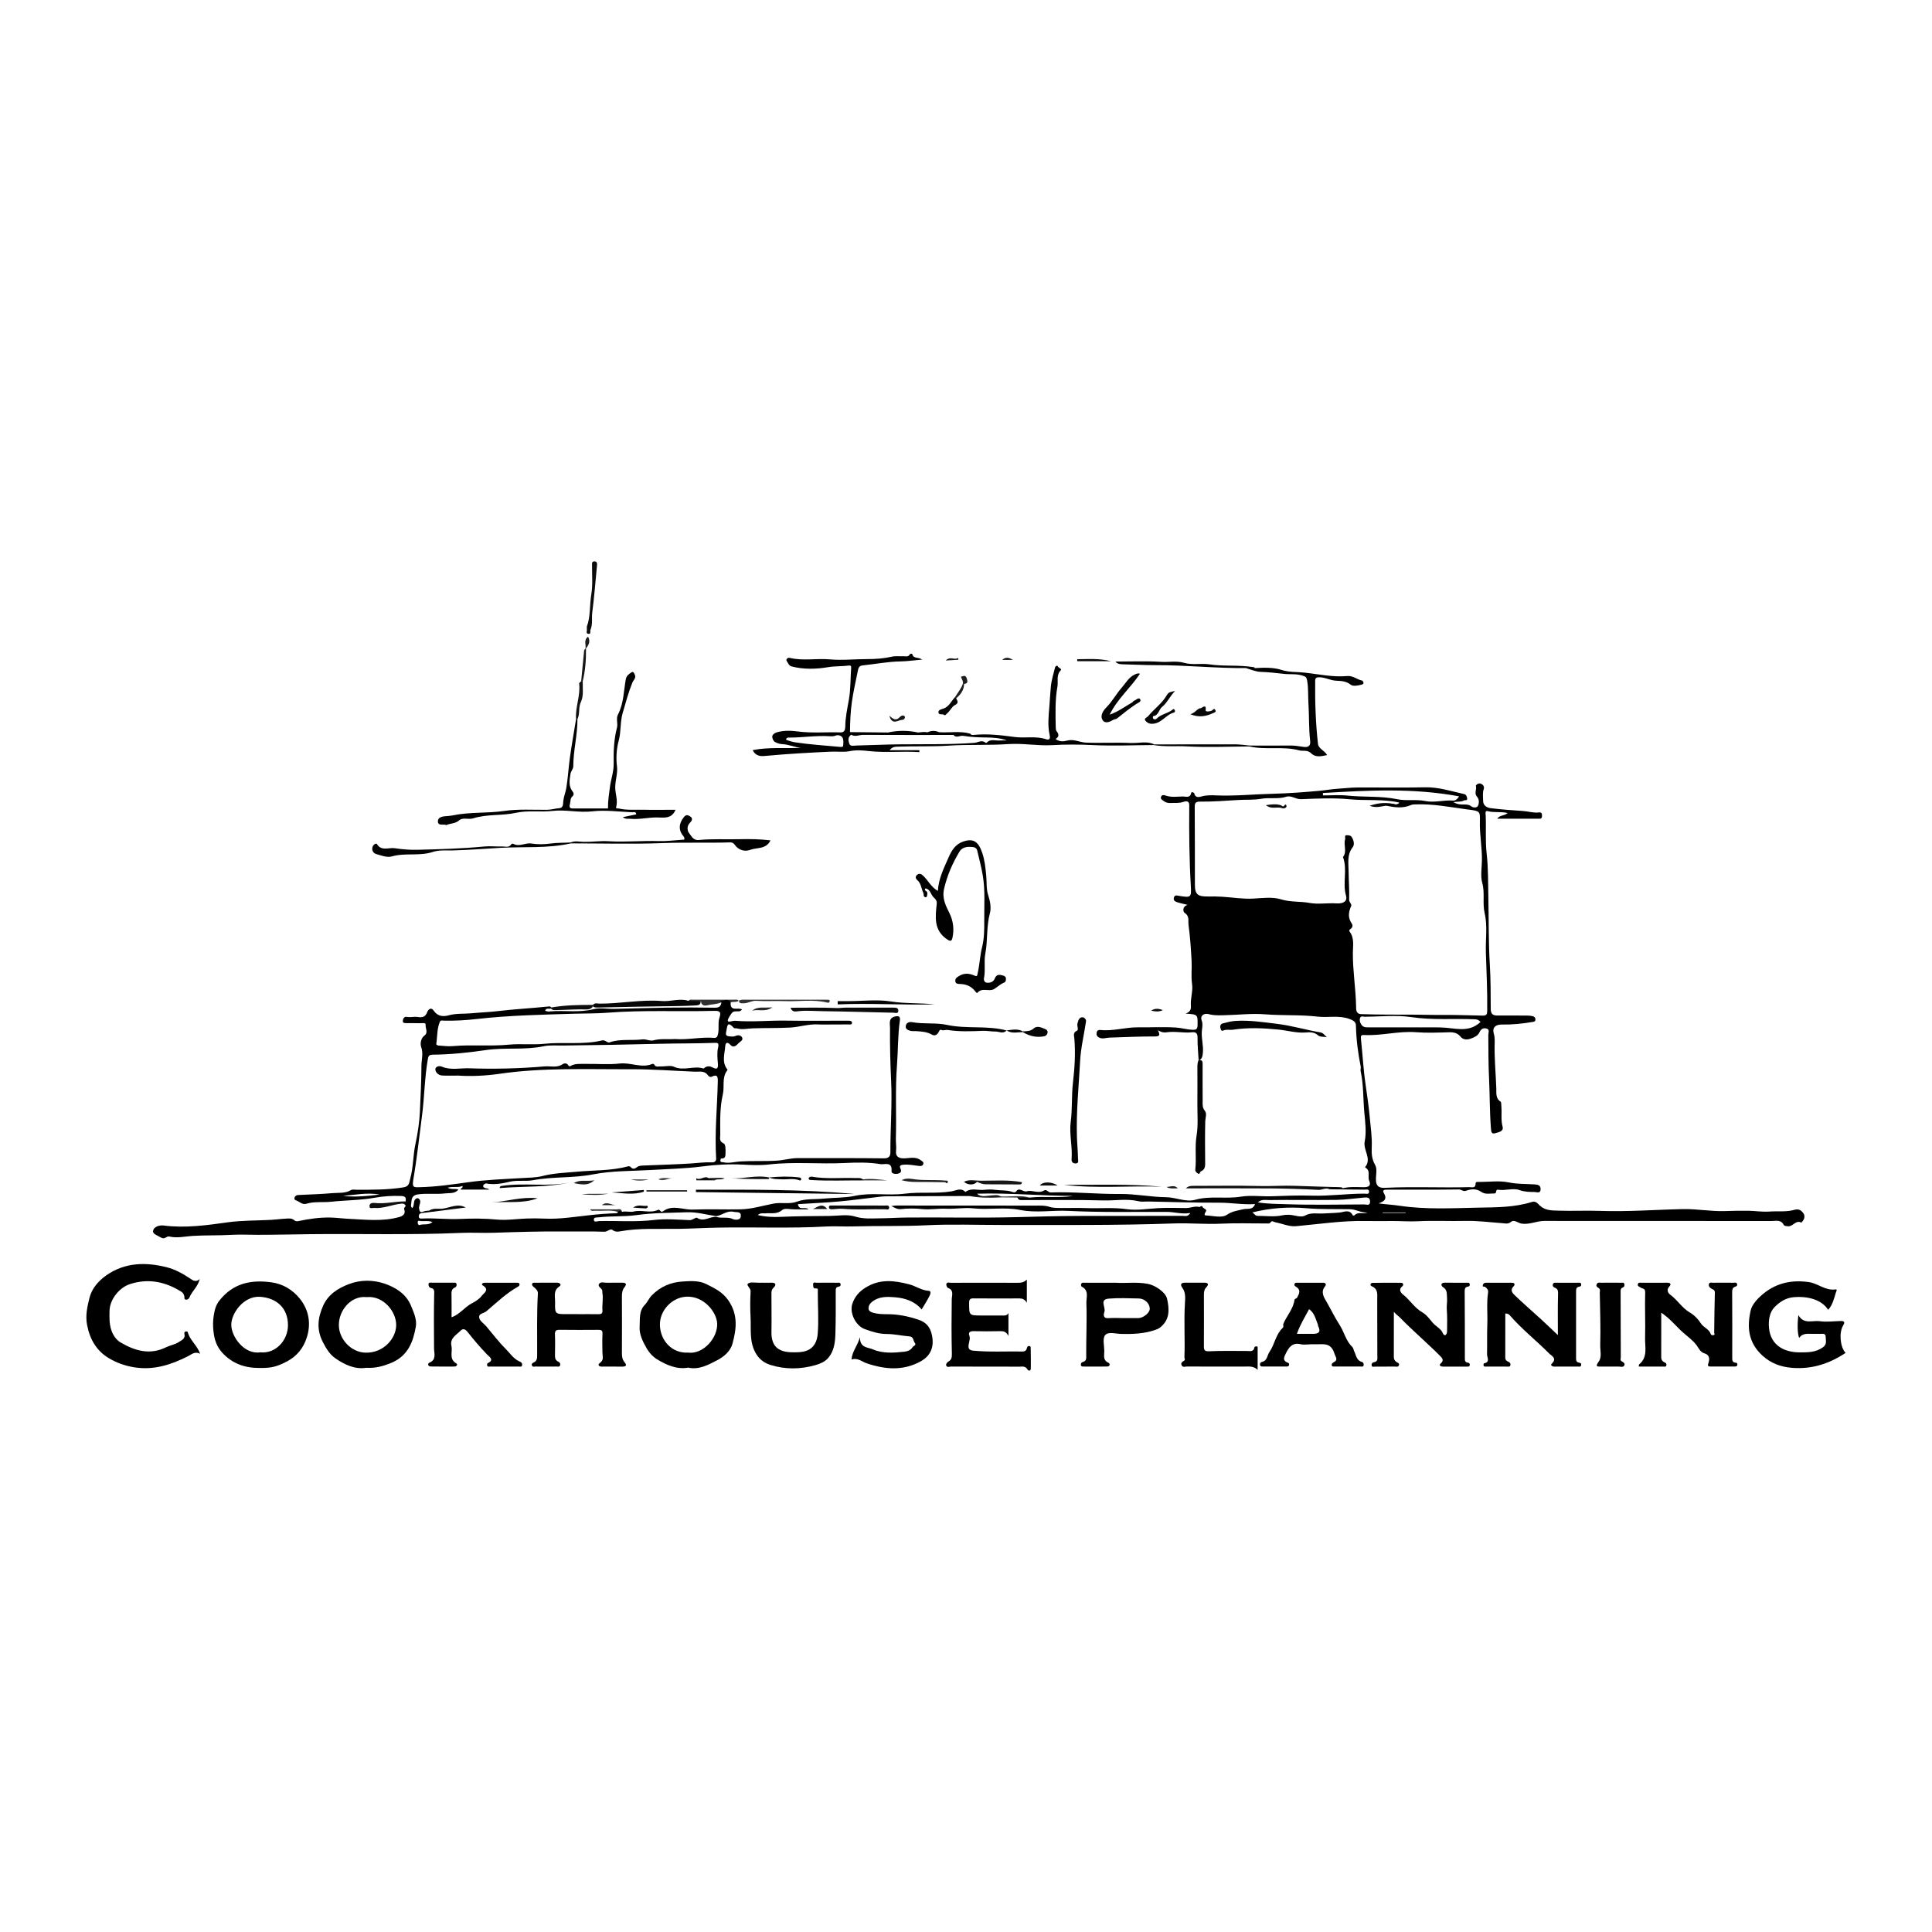 <?xml version="1.0" encoding="UTF-8"?><svg id="Ebene_1" xmlns="http://www.w3.org/2000/svg" viewBox="0 0 1000 1000"><defs><style>.cls-1{fill:#1b1b1b;}.cls-1,.cls-2,.cls-3,.cls-4,.cls-5,.cls-6,.cls-7,.cls-8,.cls-9,.cls-10,.cls-11,.cls-12,.cls-13,.cls-14,.cls-15,.cls-16,.cls-17,.cls-18,.cls-19,.cls-20,.cls-21,.cls-22,.cls-23,.cls-24,.cls-25,.cls-26,.cls-27,.cls-28,.cls-29,.cls-30,.cls-31,.cls-32,.cls-33,.cls-34{stroke-width:0px;}.cls-2{fill:#020202;}.cls-3{fill:#0e0e0e;}.cls-4{fill:#474747;}.cls-5{fill:#060606;}.cls-6{fill:#040404;}.cls-7{fill:#252525;}.cls-8{fill:#030303;}.cls-9{fill:#171717;}.cls-10{fill:#050505;}.cls-11{fill:#010101;}.cls-13{fill:#0f0f0f;}.cls-14{fill:#151515;}.cls-15{fill:#343434;}.cls-16{fill:#2b2b2b;}.cls-17{fill:#0d0d0d;}.cls-18{fill:#494949;}.cls-19{fill:#2c2c2c;}.cls-20{fill:#1f1f1f;}.cls-21{fill:#101010;}.cls-22{fill:#0b0b0b;}.cls-23{fill:#313131;}.cls-24{fill:#090909;}.cls-25{fill:#c9c9c9;}.cls-26{fill:#1c1c1c;}.cls-27{fill:#1e1e1e;}.cls-28{fill:#1d1d1d;}.cls-29{fill:#212121;}.cls-30{fill:#0a0a0a;}.cls-31{fill:#080808;}.cls-32{fill:#303030;}.cls-33{fill:#131313;}.cls-34{fill:#111;}</style></defs><path class="cls-12" d="m103.37,662.05c-.96,3.99-3.91,6.14-5.21,9.29-.29.71-.83,1.38-1.77,1.35-1.3-.03-.8-1.05-.98-1.74-.25-.96-.62-1.78-1.61-2.4-8.24-5.15-16.92-6.95-26.38-3.96-5.61,1.77-10.6,7.91-10.72,13.85-.07,3.31-.2,6.58.89,9.93.93,2.87,2.73,5.24,4.77,6.45,7.36,4.34,15.2,6.71,23.66,2.49,2.07-1.03,4.46-1.32,6.49-2.65,1.67-1.1,3.61-1.76,2.91-4.39-.15-.58.27-1.11.94-1.16.27-.02.77.18.82.37,1.02,4.15,4.81,6.72,6.39,11.2-2.82-1.35-4.36.34-6.39,1.36-8.74,4.39-17.75,7.35-27.94,5.64-4.61-.78-8.8-2.28-12.61-4.51-6.51-3.8-10.05-9.65-11.55-17.32-.99-5.08.15-9.64,1.24-14.12,1.17-4.78,4.67-8.8,8.74-11.65,9.64-6.73,20.49-6.89,31.34-4.13,4.21,1.07,8.27,3.3,12,5.82,1.37.93,2.96,2.12,4.97.27h0Z"/><path class="cls-12" d="m806.36,691.05c0-7.18-.12-14.17.08-21.15.05-1.68,0-2.74-1.67-3.39-.76-.29-1.32-.94-.96-1.88.31-.83,1.08-.69,1.73-.69,3.78-.02,7.55-.02,11.33,0,.62,0,1.42-.19,1.56.81.12.89-.39,1.12-1.17,1.26-1.47.26-1.49,1.43-1.49,2.6v34.23c0,1.06.01,2.15,1.3,2.4.89.17,1.57.36,1.31,1.44-.23.95-1.06.65-1.66.65-4.07.03-8.14,0-12.21.02-1.12,0-2.16-.75-1.36-1.5,3.02-2.8-.1-4.06-1.35-5.32-6.63-6.69-14.09-12.52-20.28-19.68-.51-.59-1.19-.99-2.38-.99,0,7.65.01,15.27-.01,22.89,0,1.26.79,1.74,1.76,2.18.68.31,1.03.87.9,1.64-.17.96-.95.78-1.58.78-3.62,0-7.23,0-10.85-.02-.52,0-1.22.17-1.46-.47-.12-.34.06-1.16.21-1.19,3.38-.64,1.54-3.06,1.58-4.73.11-5.14-.05-10.28.14-15.41.21-5.54-.45-11.09.41-16.62.18-1.18-.58-2.1-1.53-2.81-.41-.31-1.54.21-1.18-1,.21-.72.68-1.14,1.47-1.14,4.52,0,9.04-.02,13.56,0,1.63,0,1.68,1.05.81,1.91-1.91,1.89-.47,3.46.63,4.52,4.38,4.23,9.01,8.21,13.5,12.32,2.97,2.73,5.88,5.53,8.87,8.35h-.01Z"/><path class="cls-12" d="m721.46,679.01c0,8.41.02,15.85-.02,23.29,0,1.14.39,1.97,1.26,2.6.67.49,1.88.63,1.33,1.88-.4.91-1.36.54-2.08.55-3.39.05-6.78.06-10.16.04-.62,0-1.56.31-1.8-.46-.23-.75.17-1.68,1.06-1.81,2.25-.33,1.87-1.82,1.86-3.42-.07-9.62,0-19.25-.06-28.87-.02-2.65.64-5.61-2.85-7.06-1.04-.43-.75-1.72.51-1.74,4.85-.11,9.71-.08,14.57-.04,1.49.01,1.45,1.28.76,1.81-2.13,1.65-.74,3.39.27,4.18,3.62,2.82,5.96,6.96,10.06,9.29,2.2,1.25,3.78,3.49,5.39,5.38,1.71,2.01,4.41,3.07,5.39,5.73.19.51.89.99,1.36.57.43-.4.69-1.18.69-1.8.03-3.79.16-7.6-.14-11.38-.16-2.02.3-3.95.13-5.99-.19-2.21.21-4.17-2.17-5.6-.92-.55-1.31-2.28.99-2.24,3.84.05,7.68,0,11.52.03.51,0,1.2-.17,1.37.61.16.76-.02,1.3-.93,1.41-1.45.19-1.66,1.17-1.65,2.45.07,11.47.11,22.94.09,34.41,0,1.26-.03,2.3,1.5,2.47.9.1,1.14.58,1.01,1.37s-.79.67-1.31.68c-4.18.01-8.36,0-12.54,0-1.35,0-2.25-.72-1.07-1.73,1.87-1.61.44-2.91-.33-3.7-3.54-3.61-7.32-6.99-11-10.47-3.28-3.1-6.65-6.12-9.76-9.38-.86-.91-1.85-1.48-3.25-3.05h0Z"/><path class="cls-12" d="m859.86,679.45c0,8.06.01,15.58-.01,23.11,0,1.32.7,2.16,1.76,2.62.78.34,1.07.8.9,1.52-.22.95-1.06.62-1.66.62-4.17.03-8.35.01-12.6.01.06-.49-.03-.96.15-1.1,4.65-3.79,2.95-9.09,3.09-13.81.23-7.83-.19-15.69.05-23.52.07-2.26-1.49-1.76-2.36-2.48-.55-.46-1.63-.5-1.45-1.61.2-1.19,1.18-.85,1.88-.86,4.41-.04,8.81,0,13.22-.02,1.75,0,2.44.63,1.11,2.09-1.52,1.67-.51,3.32.54,4.08,3.77,2.73,6.12,6.93,10.27,9.32,2.22,1.28,4.21,3.37,5.61,5.54,1.42,2.21,4.27,2.92,5.12,5.55.18.56.87.69,1.46.55.91-.22.32-.84.32-1.32.09-6.9.15-13.79.34-20.68.04-1.46-.96-1.56-1.78-2.06-.81-.49-1.49-1.21-1.32-2.19.23-1.29,1.41-.86,2.23-.87,3.5-.05,7-.04,10.51,0,.69,0,1.69-.4,1.89.8.14.86-.43,1.06-1.14,1.31-1.23.43-1.44,1.48-1.43,2.72.06,11.32.09,22.64.04,33.97,0,1.44.07,2.47,1.77,2.58.69.05.99.47.89,1.13-.11.69-.64.85-1.24.85-4.29,0-8.58.01-12.88,0-1.09,0-1.3-.45-.95-1.5.8-2.37.89-4.47-2.2-5.4-2.02-.6-2.88-2.87-3.95-4.25-1.96-2.55-4.58-4.37-6.8-6.35-3.68-3.27-6.78-7.29-11.39-10.37v.02Z"/><path class="cls-12" d="m955.29,700.24c-8.53,5.69-17.58,8.54-27.6,7.76-5.81-.45-10.92-2.23-15.45-6.34-7.35-6.68-8.12-14.81-6.04-23.57.49-2.06,2.15-4.32,3.74-5.94,7.21-7.37,15.89-10.01,26.29-8.54,4.81.68,8.52,4.49,13.62,3.81,1.42-.19.6.93.39,1.62-.97,3.14-1.68,6.4-3.99,8.94-3.17-5.12-10.38-7.29-18.16-6.52-4.03.4-7.13,2.64-9.57,5.09-2.67,2.69-3.26,6.97-2.89,10.83.89,9.33,8.4,12.57,15.63,12.6,4.33.02,8.61.1,12.4-2.71,2.07-1.54,1.33-3.44,1.32-5.26-.01-2.14-1.75-1.56-2.99-1.6-1.58-.05-3.17.04-4.74-.02-2.28-.1-4.49-.09-6.02,2.13-.86-2.34-1.01-6.81-.39-11.83,2.79,5.01,7.38,2.61,11.14,3.17,3.56.52,7.28-.04,10.92-.11,2.1-.04,1.92,1,1.09,2.35-2.21,3.6-1.57,11.21,1.31,14.17v-.03Z"/><path class="cls-12" d="m531.49,662.29v12.01c-1.04-1.76-2.28-2.24-3.83-2.24-7.91.03-15.83.05-23.74-.02-1.75-.02-2.3.46-2.3,2.29-.02,6.57-.09,6.57,6.6,6.57h10.17c1.31,0,2.76.32,3.58-1.28v11.87c-1.21-2.38-2.63-2.51-4.26-2.48-4.63.09-9.27.11-13.9,0-1.9-.05-2.72.86-2.07,2.37,1.1,2.57-2.75,7.25,1.93,7.71,8.46.82,17.04.3,25.57.45,1.66.03,2.05-.88,2.4-2.1.19-.66.67-.84,1.3-.7.6.14.54.67.54,1.08.05,3.5.15,7,.06,10.49-.04,1.52-1.29,1.3-1.76.47-1.05-1.84-2.67-1.4-4.18-1.4-11.75-.02-23.51,0-35.26-.05-.9,0-2.28.64-2.62-.67-.19-.73.55-1.59,1.43-2.09,1.46-.84,1.57-2.36,1.53-3.82-.23-9.41-.19-18.81-.06-28.22.03-1.95,1.28-4.77-1.98-5.92-.48-.17-.98-1.45-.81-2.02.33-1.11,1.54-.62,2.37-.62,11.42-.03,22.83-.04,34.25,0,1.72,0,3.38.02,5.03-1.66v-.02Z"/><path class="cls-12" d="m299.45,680.21c3.39,0,6.78-.04,10.17.02,1.46.02,2.34-.22,2.2-2.02-.23-2.97.5-5.95-.02-8.94-.1-.55.03-1.17-.19-1.65-.5-1.05-2.36-1.76-1.54-3.05.87-1.37,2.69-.56,4.09-.61,2.59-.1,5.2,0,7.79-.04,1.89-.02,2.72.58,1.32,2.3-1.22,1.51-1.39,3.17-1.37,5.02.06,9.71.04,19.41,0,29.12,0,1.74.17,3.32,1.35,4.71,1.48,1.73.64,2.31-1.24,2.3-3.5-.02-7-.07-10.5-.02-1.77.02-2.23-1.05-1.01-1.89,2.19-1.51,1.35-3.39,1.32-5.25-.04-3.27-.15-6.54.03-9.8.12-2.1-.97-2.09-2.46-2.08-6.55.04-13.11.08-19.66-.02-1.9-.03-2.58.5-2.49,2.46.15,3.27.07,6.55.03,9.82-.02,1.68-.23,3.35,1.76,4.24.74.33,1.2,1.09.83,1.98-.35.81-1.16.51-1.77.51-3.61.03-7.23.04-10.84,0-.69,0-1.7.41-1.97-.71-.2-.83.48-1.18,1.1-1.47,1.63-.77,1.64-2.21,1.65-3.73.07-10.62-.25-21.24.38-31.85.09-1.51-.98-2.42-2.02-3.32-.49-.43-1.17-.91-.97-1.65.23-.84,1.08-.65,1.72-.65,3.73-.01,7.46.02,11.18-.02,1.59-.01,2.44,1.14,1.24,1.92-3.32,2.17-2.19,5.29-2.24,8.11-.12,6.25-.04,6.25,6.38,6.25h5.76-.01Z"/><path class="cls-12" d="m440.76,703.69c.24-4.16,3.05-6.92,4.36-11.61-.15,5.61,4.03,5.21,6.5,6.29,5.17,2.26,10.89,1.88,16.41,1.27,1.45-.16,3.29-.65,4.28-2.28.46-.76,2.19-1.06,1.19-2.3-.9-1.12-.54-3.19-2.81-3.36-3.88-.29-7.74-1.22-11.62-1.23-4.1,0-7.81-1.18-11.51-2.55-4.71-1.74-8.01-8.49-6.36-13.19,1.21-3.45,3.22-5.99,6.68-8.19,7.52-4.77,15.12-3.75,22.73-1.77,3.37.88,6.34,3.13,10.11,3.36,1.54.1.75,1.95.29,2.83-1.2,2.33-2.62,4.55-3.96,6.81-3.6-4.28-8.56-5.88-13.82-6.31-4.11-.33-8.3-.53-11.99,2.47-1.27,1.03-1.63,2.07-1.69,3.22-.08,1.42,1.33,2.03,2.5,2.36,2.38.67,4.85.72,7.33.72,5.61,0,11.02,1.12,16.33,2.96,4.76,1.66,6.48,5.23,6.96,9.79.54,5.14-1.56,9.08-5.95,11.55-9.12,5.13-18.47,4.36-28.08,1.13-2.45-.82-4.73-3.06-7.87-1.97h0Z"/><path class="cls-12" d="m233.75,681.81c4.31-1.5,6.73-5.31,10.6-7.28,1.61-.82,3.81-2.17,4.96-3.79.92-1.29,4.39-3.11.58-5.39-.97-.58-.12-1.39.86-1.39,5.65-.02,11.3-.02,16.95,0,.57,0,1.16.05,1.2.82.03.59-.21.88-.81,1.22-5.98,3.34-10.88,8.08-16.06,12.47-.09.07-.17.15-.25.23-1.34,1.15-4.36,1.06-3.68,3.59.43,1.59,2.35,2.77,3.55,4.17,3.33,3.91,6.42,8.06,10.04,11.67,2.3,2.3,4.12,5.24,7.29,6.6.78.33,1.37.77,1.28,1.73-.12,1.29-1.14.86-1.82.86-4.86.04-9.72.03-14.57,0-.6,0-1.45.33-1.72-.55-.11-.35.04-1.1.27-1.2,3.7-1.63.7-3.44-.21-4.38-3.62-3.73-6.98-7.68-10.18-11.76-1.27-1.62-2.49-1.91-3.76-.58-2.12,2.23-5.52,3.73-4.59,7.88.68,3.02-1.45,6.71,2.5,8.96.87.5.27,1.63-1.01,1.63-4.07,0-8.14.05-12.2-.03-1.64-.03-1.67-1.59-.73-1.97,3.8-1.53,2.44-4.92,2.42-7.28-.05-9.42-.15-18.85.07-28.27.03-1.11.29-2.73-1.59-3.09-1.09-.21-1.44-1.28-1.34-2.06.13-1.02,1.26-.69,1.99-.69,3.62-.03,7.23-.03,10.85,0,.61,0,1.42-.25,1.65.69.19.75-.1,1.45-.74,1.73-2.15.93-1.87,2.71-1.84,4.51.06,3.66.02,7.32.02,10.94h.02Z"/><path class="cls-12" d="m394.22,663.93c1.69,0,3.39.04,5.08,0,2.64-.07,2.38,1.39,1.09,2.59-1.22,1.13-1.09,2.34-1.09,3.62-.02,6.38.13,12.77,0,19.15-.16,8.09,4.14,10.65,11.04,10.65,2.33,0,4.6.07,6.96-.75,4.34-1.51,5.66-5.35,5.94-8.77.59-7.22.02-14.54.05-21.81,0-1.16.4-1.87-1.33-1.73-1.11.09-1.07-1.24-1.09-2.1-.03-1.41,1.13-.82,1.75-.83,3.61-.06,7.23-.04,10.85-.01.61,0,1.43-.23,1.61.73.15.83-.24,1.19-1.08,1.32-1.49.23-1.43,1.31-1.43,2.55.02,7.18.05,14.37-.16,21.54-.14,4.54-.57,9.1-3.76,12.82-1.71,2-4.19,2.98-6.42,3.63-7.74,2.26-15.74,2.38-23.42-.04-2.7-.85-5.4-2.46-7.31-5.52-3.82-6.14-2.66-12.71-3.01-19.17-.24-4.47-.21-8.97.02-13.44.09-1.74-2.54-3.16-1.25-4.05,1.32-.91,3.69-.31,5.6-.37.45-.01.9,0,1.36,0h0Z"/><path class="cls-12" d="m650.94,709.03c-2.13-2.08-4.49-1.7-6.76-1.7-9.95.02-19.9.03-29.85-.03-.9,0-2.1.62-2.71-.63-.62-1.27.36-1.81,1.23-2.35.85-.53.17-1.18.2-1.79.37-9.38-.33-18.76.28-28.15.15-2.38.43-5.38-1.33-7.78-1.24-1.68-.79-2.71,1.46-2.69,3.28.03,6.56.02,9.84,0,2.17-.01,2.47.94,1.09,2.37-1.16,1.2-1.25,2.54-1.25,4.04.02,8.85.04,17.71-.01,26.56-.01,2.16.58,2.64,2.92,2.53,6.43-.33,12.89-.11,19.34-.15,1.57,0,3.51.63,3.9-1.92.03-.22.77-.53,1.13-.47.78.12.52.85.53,1.36.01,3.6,0,7.19,0,10.79h-.01Z"/><path class="cls-11" d="m478.97,459.85c-.42.68-.26.99.21,1.25,1.37.75.66,1.94.57,2.97-.01.14-.55.39-.78.33-1.24-.29-.71-1.49-1.07-2.24-1.05-2.2-1.08-4.86-3.1-6.62-1.07-.93-1.09-2.03.04-2.84,1.05-.76,1.98-.37,2.96.55,2.58,2.42,4.1,5.86,7.63,7.9.37-6.42,3.14-11.84,5.55-17.35,1.53-3.52,3.48-6.82,7.55-8.2,5.05-1.72,7.8-.31,9.89,5.87,1.27,3.77,1.68,7.77,2.05,11.74.31,3.34,0,6.98.97,9.95,1.08,3.32,1.7,6.67.91,9.61-1.86,6.89-1.03,13.97-2.36,20.89-.8,4.19.19,8.63-.73,12.93-.13.62.33,1.86,1.35,2.03,1.85.3,3.64-.46,4.25-2.07.94-2.47,2.54-2.09,4.3-1.63.88.23,1.61.74,1.51,1.91-.08.91-.09,1.45-1.26,1.92-1.78.71-3.21,2.23-4.91,3.21-2.63,1.51-6.2-1.01-8.62,1.93-.27.33-.87-.49-1.22-.93-1.99-2.54-4.7-3.6-7.84-3.65-1.23-.02-2.36-.15-2.35-1.7,0-1.11.59-1.58,1.68-2.28,2.78-1.78,5.33-1.61,8.05-.44,1.77.76,1.54.13,1.9-1.45.99-4.36,1.12-8.82,2.23-13.2,1.12-4.4,1.15-9.2,1.12-13.91-.06-7.71.52-15.44-.75-23.09-.73-4.39-1.89-8.71-2.91-13.04-.45-1.92-2.46-1.78-3.62-1.85-2.05-.12-4.33.42-5.53,2.43-3.59,5.96-6.33,12.2-7.95,19.1-1.19,5.08.76,8.74,2.75,12.77,1.99,4.05,2.49,8.36,1.55,12.76-.43,2.02-1.31,1.82-3,.65-6.75-4.7-5.84-11.46-5.15-18.11.19-1.79-.56-2.52-1.64-3.53-1.5-1.39-1.59-4.18-4.21-4.57h-.02Z"/><path class="cls-11" d="m298.88,372.29c.06,8.18-2.15,16.15-2.15,24.33,0,1.43-1.26,2.51-1.48,4.09-.46,3.23-1.07,6.28,1.24,9.12.54.66.61,1.69-.24,2.41-1.2,1.02-.84,2.49-1.21,3.72-.83,2.71.71,2.5,2.33,2.5,5.76.01,11.51,0,17.33,0-.07-3.85.53-7.47.99-11.08.52-4.04,2.04-7.94,1.95-12.35-.11-6,.09-12.35,1.71-18.41.58-2.17-.64-4.56.54-6.84,2.93-5.65,2.92-12.02,4-18.1.37-2.06,1.69-2.78,2.94-3.67,1.13-.81,1.6.95,1.79,1.36.72,1.54-.81,2.7-1.34,4.02-2.04,5.06-3.39,10.3-4.94,15.5-1.43,4.8-.79,9.69-2.11,14.53-1.1,4.03-1.45,8.72-.88,13.29.42,3.37-.78,6.9-.91,10.38-.14,3.56,1.54,7.06.46,10.73-.25.83.98.54,1.56.68,3.96.94,8,.52,12,.61,5.68.13,11.37.03,17.2.03-2.1,4.98-6.16,3.97-9.8,3.97-4.6,0-9.15,1.17-13.77.68-1.05-.11-2.2.36-3.73-.83,2.63-.54,4.79-.99,6.96-1.44-.17-1.64-1.35-1.06-2.07-1.09-6.91-.27-13.92-1.26-20.71-.47-6.94.8-13.68-1.01-20.5-.23-6.27.72-12.79-.38-18.79.95-7.43,1.65-15.1.59-22.37,2.91-2.33.74-5.29-.64-7.2,1-1.82,1.57-3.81,1.59-5.8,2.11-.31.08-.69.45-.88.36-1.45-.71-4.17.66-4.35-1.79-.15-2,1.85-2.64,3.82-2.79,1.28-.09,2.64-.18,3.81-.42,8.83-1.85,17.87-1.02,26.7-2.31,7.43-1.08,14.85-.51,22.26-.6,2.18-.03,4.18-.7,6.31-.84,2.13-.14,1.87-2.43,2-3.66.26-2.36,1.19-4.52,1.57-6.77.87-5.23,1.13-10.55,1.87-15.81.93-6.62,2.1-13.2,3.17-19.8.24-.23.47-.24.71,0v.02Z"/><path class="cls-12" d="m833.68,663.93c1.81,0,3.62-.03,5.42.02.61.01,1.42-.27,1.67.66.19.74-.07,1.52-.7,1.74-1.28.44-1.24,1.37-1.24,2.39.02,11.22.03,22.45.09,33.67,0,.71-.48,1.64.42,2.16.93.53,2,1.14,1.32,2.29-.56.95-1.85.47-2.81.48-2.94.03-5.87,0-8.81,0-1.96,0-3.7.34-1.54-2.61,1.73-2.36.7-5.7.78-8.52.27-9.01-.09-18.04-.24-27.06-.01-.83.44-1.87-.57-2.45-.85-.5-1.54-1.02-.96-2.11.56-1.05,1.59-.61,2.43-.64,1.58-.06,3.16-.02,4.74-.02h0Z"/><path class="cls-11" d="m646.85,385.9c6.96,0,13.93.09,20.89-.02,2.39-.04,4.67.39,7,.71,2.37.32,3.71-.47,3.39-3.13-.76-6.46-.46-12.98-.89-19.45-.26-3.91.05-7.84-.68-11.79-.33-1.8-.74-1.96-2.15-2.45-3.26-1.15-6.67-.61-9.97-.98-3.96-.45-7.99-.91-12.02-1.04-2.54-.08-5.04-1.26-7.56-1.94,1.57-.5,3.15-.51,4.72,0,4.61-.27,9.44-.43,13.69.93,4.09,1.31,8.1.97,12.11,1.42,7.3.83,14.58,2.43,21.98,1.76,3.01-.27,5.03,1.86,7.68,2.34.29.05.61.68.69,1.08.14.74-.62.93-1.06,1.05-1.88.5-4.36.98-5.59-.01-2.35-1.91-5.01-1.91-7.5-2.04-3.11-.17-5.81-1.84-8.91-1.78-1.46.03-1.92.48-1.94,1.95-.12,10.86.24,21.7,1.45,32.5.29,2.6,3.4,3.39,4.73,5.81-2.9.6-5.87,1.45-8.34-.98-1.89-1.86-4.16-.9-6.15-1.45-8.43-2.29-17.17-.07-25.59-2.01-.16-.08-.32-.16-.47-.25.16-.07.33-.14.49-.21v-.02Z"/><path class="cls-11" d="m562.09,528.89c-1.08,7.11-2.67,13.52-3.02,20.29-.69,13.08-2.07,26.15-1.65,39.26.12,3.77.5,7.58.56,11.37.02.92.57,2.48-1.4,2.38-1.43-.07-2.02-.89-1.92-2.22.51-6.45-1.29-12.96-.46-19.25.89-6.74.37-13.47,1.15-20.22.88-7.54,1.39-15.32.72-23.04-.12-1.34-.82-3.02,1.4-4,.95-.42-.11-2.43.2-3.6.37-1.41.77-3.39,2.63-3.32,1.07.04,2.08,1.33,1.8,2.34h0Z"/><path class="cls-11" d="m295.42,436.04c2.23-.95,4.5-.33,6.78-.29,4.25.08,8.52-.59,12.75-.33,8.73.52,17.43-.35,26.14-.08,4.02.12,8.06-.43,12.09-.69.4-.03,1.03.14,1.07-.49.03-.39-.14-.89-.39-1.18-2.8-3.19-2.58-6.68.08-10.01,1.33-1.66,2.35-.98,3.41-.3,1.45.93.69,2.3-.12,3.07-1.9,1.8-1.53,4.35-.49,5.56,1.17,1.38,1.97,3.78,5.02,3.48,6.93-.68,13.93-.24,20.89-.41,5.29-.13,10.82-.05,16.15.6-2.24,4.73-6.95,3.58-10.47,4.91-2.8,1.06-6.08.21-8.05-2.65-.7-1.01-1.48-1.24-2.54-1.21-11.48.35-22.96-.07-34.46.36-15.94.6-31.91.15-47.87.15-.16-.09-.33-.17-.49-.26.16-.08.33-.17.49-.25v.02Z"/><path class="cls-2" d="m620.39,548.62c.21,0,.43,0,.64.01,1.28.16,1.45.84,1.44,2.09-.08,6.28.04,12.56.02,18.84,0,1.89-.28,3.64,1.13,5.38,1.2,1.49.27,3.51.22,5.33-.19,6.9-.11,13.81-.06,20.72.02,2.11.28,4.26-2.15,5.28-.68.28-.55,1.86-1.63,1.13-.66-.44-1.44-1.06-1.31-2.16.65-5.78-.33-11.58.65-17.44.9-5.39.38-11.02.42-16.54.04-6.34.03-12.69,0-19.04,0-1.26.14-2.45.63-3.61h0Z"/><path class="cls-2" d="m295.42,436.04v.5c-11.97,2.68-24.16,1.63-36.26,2.29-8.27.45-16.51,1.14-24.81,1.35-3.42.08-7.17-.28-10.3.77-6.98,2.33-14.28.32-21.28,2.34-2.41.7-5.5-.5-8.15-1.27-2.17-.64-2.57-3.46-1.03-4.83.5-.44,1.31-.67,1.48-.37,2.23,3.9,6.21,1.76,9.15,2.2,3.75.56,7.73.93,11.64.83,11.62-.28,23.24-.59,34.83-1.71,3.02-.29,6.1.09,9.14-.02,1.66-.06,3.65.86,4.88-1.2.11-.19.72-.28.95-.16,3.13,1.72,6.16-.65,9.35-.16,3.25.51,6.7.47,9.97.01,3.49-.49,6.96-.32,10.43-.56h0Z"/><path class="cls-2" d="m686.81,536.82c-1.56-.27-3.57-.02-4.57-.91-2.06-1.83-4.3-1.65-6.57-1.49-4.75.34-9.29-1.06-13.94-1.51-7.87-.78-15.72-1.15-23.58.07-1.65.26-3.33-.32-4.98.42-1.15.51-1.3-.72-1.48-1.33-.33-1.08.17-2.09,1.26-2.37,2.14-.55,4.32-1.14,6.51-1.28,7.3-.46,14.55.66,21.73,1.54,7.45.91,14.74,3.12,22.16,4.38,1.69.29,2.25,1.57,3.45,2.49h.01Z"/><path class="cls-2" d="m521.02,533.36c-1.8,1.95-3.91.53-5.89.56-2.16.03-4.24-.47-6.47-.37-6.05.28-12.15.5-18.19-.44-1.09-.17-2.15.51-3.25-.03-.39-.19-.86.03-1.07.52-.91,2.06-2.21,2.83-3.84,1.9-2.61-1.48-5.44-1.6-8.28-1.79-.9-.06-1.84.09-2.69-.12-1.3-.32-2.78-.9-2.52-2.53.27-1.72,1.76-2.28,3.36-1.98,5.96,1.09,12.13.14,18,1.41,10.2,2.2,20.74.17,30.86,2.89l.3.1-.3-.11h-.02Z"/><path class="cls-8" d="m590.03,348.76c-4.97,7.41-11.77,13.1-15.66,21.14,4.27-1.45,7.81-4.13,11.62-6.31.37-.21.6-.75.97-.87,1.09-.35,2.45-2.02,3.19-.77.75,1.27-1.05,1.77-2.14,2.5-3.37,2.25-6.57,4.76-9.71,7.32-.68.56-1.42.43-2.09.83-1.76,1.03-4.16,2.13-5.45.2-1.55-2.33.24-4.98,1.84-6.6,3.08-3.11,5.11-6.96,7.92-10.17,2.05-2.34,3.6-5.32,6.6-6.79,1.03-.5,2.04-.96,2.91-.48h0Z"/><path class="cls-8" d="m360.24,615.78c27.38.03,54.77-.33,82.12,2.26-27.39-.34-54.78-.68-82.17-1.02.02-.41.04-.82.06-1.23h-.01Z"/><path class="cls-30" d="m409.2,521.6c8.11,0,15.97-.19,23.8.16,1.57.07,3.03-.21,4.54-.2,8.27.02,16.54,0,24.82,0,1.13,0,2.52-.08,2.61,1.42.11,1.93-1.57,1.22-2.49,1.2-12.16-.24-24.32-.64-36.48-.79-4.24-.05-8.48-.47-12.74,0-1.37.15-3.2.72-4.07-1.78h.01Z"/><path class="cls-3" d="m695.05,615.07c-2.26.22-4.59-.34-6.79.56-1.97-1.09-3.84.34-5.83.24-8.24-.42-16.48-.69-24.73-.75-14.55-.11-29.11-.03-43.85-.03,1.31-1.36,2.8-1.29,4.27-1.29,11.29,0,22.59-.2,33.88.08,6.15.16,12.27-.34,18.41-.1,7.72.3,15.45.48,23.17.71.56.02,1.14,0,1.47.59h0Z"/><path class="cls-8" d="m649.59,345.8h-4.72c-15.6.14-31.14-1.57-46.76-1.52-5.67.02-11.43-.34-17.15-.44-1.69-.03-2.93-.42-3.57-1.42,7.7,0,15.7-.35,23.64.15,3.93.25,7.87-.63,11.81.5,4.3,1.24,8.87.16,13.21.81,7.34,1.09,14.76.23,22.07,1.34.55.08,1.14,0,1.47.58h0Z"/><path class="cls-5" d="m306.94,520.13c.95-1.22,2.3-.65,3.44-.65,10.78.04,21.48-2.22,32.25-1.35,4.63.37,9.17-1.58,13.75-.08,2.07-.51,4.14-.38,6.22-.06.31,2.31-1.29,2.36-2.87,2.44-3.16.16-6.32.28-9.48.32-13.33.17-26.65.41-39.98.73-1.01.02-2.04.12-3.01-.29-.42-.26-.52-.62-.32-1.06h0Z"/><path class="cls-5" d="m608.2,357.65c-2.84,3-4.2,6.26-6.58,8.12-1.88,1.47-1.88,4.64-4.79,4.89-.05,0-.19.92,0,1.2.47.66,1.38.58,1.8.15,2.22-2.32,5.53-2.65,8-4.47.43-.32.86-.91,1.33-.15.3.49.33,1.25-.32,1.42-4.2,1.05-6.41,5.75-11.32,5.83-1.83.03-2.84-.83-3.5-1.67-.86-1.11.84-1.55,1.49-2.33,3.12-3.77,7.29-6.65,9.72-10.96.84-1.49,1.91-1.54,4.16-2.03h.01Z"/><path class="cls-30" d="m303.76,324.26c1.9-4.93,1.36-10.93,2.32-16.75.78-4.76.32-9.73.37-14.6.01-1.01-.32-2.28,1.12-2.34,1.7-.07,1.51,1.39,1.4,2.47-.75,8.01-1.4,16.04-2.42,24.02-.38,2.99.33,6.08-.93,8.97-.31.71.46,2.13-.97,2.05-1.66-.09-.69-1.55-.89-2.41-.05-.21,0-.45,0-1.42h0Z"/><path class="cls-2" d="m601.43,614.24c-16.9-.62-33.82,1.05-50.69-.96,16.91.08,33.82-.57,50.69.96Z"/><path class="cls-6" d="m433.59,518.18h5.86c7.23-.02,14.6-.94,21.65.17,7.59,1.2,15.13.71,22.67,1.51-16.73.42-33.44-.69-50.18.01,0-.57,0-1.13-.01-1.7h.01Z"/><path class="cls-8" d="m646.85,385.9c0,.15,0,.31-.02.46-10.8.05-21.62.56-32.39-.03-5.72-.31-11.46.27-17.14-.65v-.36c13.99-.03,27.97-.08,41.96-.05,2.53,0,5.06.41,7.59.63h0Z"/><path class="cls-10" d="m295.23,612.01c-12.05,2.69-24.36,1.91-36.59,2.94.06-.77.41-1.02.88-1.09,11.82-1.89,23.87.65,35.71-1.84h0Z"/><path class="cls-9" d="m498.92,611.71c2.82-1.46,5.84-.57,8.74-.57,7.09.01,14.23-.56,21.3.75,0,.96-.54,1.18-1.24,1.18-5.85-.02-11.7-.02-17.55-.08-1.57-.02-3.03-.58-4.43-1.28-2.27,1.08-4.54.94-6.81,0h-.01Z"/><path class="cls-5" d="m529.47,533.85c1.94-.2,3.81.05,5.59-1.55,1.87-1.68,4.36-.3,6.29.52,1.54.65.97,3.2-.84,3.55-3.91.77-7.63-.02-11.04-2.13v-.39Z"/><path class="cls-23" d="m382.39,518c1.01-.66,2.14-.57,3.27-.57h41.02c.68,0,1.36,0,2.03.04.48.03.92.25.74.82-.17.52-.4.86-1.19.67-7.3-1.83-14.74-.49-22.11-.78-4.9-.2-9.82.17-14.7-.15-2.41-.16-4.28,1.32-6.59,1.28-1.23-.02-2.24.23-2.39-1.38l-.08.08h0Z"/><path class="cls-5" d="m446.69,610.97c-8.84-.04-17.69.35-26.54-.18-.91-.05-1.65-.02-1.59-.92.04-.51.96-.95,1.68-.82,7.49,1.29,15.04.45,22.56.7,1.33.04,2.71-.24,3.87.72.15.08.31.16.46.25-.15.09-.3.18-.45.27v-.02Z"/><path class="cls-21" d="m209.93,621.87v2.04c-.56-.58-.85-1.02-2.06-.91-4.81.44-9.33,2.64-14.26,2.23-.92-.08-2.32.62-2.37-.87-.05-1.5,1.36-1.88,2.62-1.73,5.4.66,10.69-.87,16.06-.77h0Z"/><path class="cls-31" d="m616.1,369.68c2.73-.75,3.51-3.03,5.48-3.17.5-.04,2.96-2.5,2.46,1.12-.12.89,2.05.69,3.14.2.63-.28,1.15-1.51,1.83-.39.73,1.21-.56,1.41-1.32,1.75-3.48,1.57-7.03,2.35-11.59.49h0Z"/><path class="cls-22" d="m254.44,622.45c7.96-.62,15.75-3.14,23.79-2.22-7.76,2.96-15.88,1.47-23.79,2.22Z"/><path class="cls-5" d="m494.88,361.45c.73,1.39,1.6,2.39-.75,3.59-1.47.75-2.36,2.94-3.88,4.19-.51.42-1.01,1.31-1.56.84-.93-.79-2.86.21-2.96-1.33-.08-1.33,1.33-1.56,2.58-1.97,2.89-.94,4.07-3.91,6.03-5.98.47-.01.85.04.53.66h.01Z"/><path class="cls-34" d="m298.88,372.29h-.71c-.5-6.26,2.37-12.23,1.59-18.52-.04-.34.68-.78,1.05-1.17.28-.23.55-.21.81.04-.08,3.61.56,7.52-.94,10.69-1.43,3.01-.39,6.17-1.8,8.97h0Z"/><path class="cls-11" d="m334.58,616.09h21.05c0,.21.01.43.02.64h-21.05c0-.21,0-.43-.01-.64h0Z"/><path class="cls-17" d="m306.94,520.13v.63c-.7,1.45-2.27,1.76-3.43,1.72-5.18-.16-10.34.25-15.5.35-.99.02-2.06.16-2.79-.81v-.53c7.18-1.27,14.44-1.36,21.71-1.36h.01Z"/><path class="cls-20" d="m466.64,610.84c2.81-1.38,5.21-.6,7.43-.35,5.06.56,10.12.1,15.15.57.56.05,1.66-.21,1.32.88s-.98,0-1.49-.02c-5.07-.11-10.14-.15-15.22-.15-2.29,0-4.54-.22-7.2-.92h.01Z"/><path class="cls-32" d="m362.81,518.2c-2.14-.05-4.29-.1-6.43-.15.65-.92,1.63-.6,2.48-.61,6.99-.03,13.99-.02,20.98,0,.86,0,1.83-.27,2.53.56l.08-.08c-1.26,1.04-2.87.44-4.26.9-1.6-.96-3.2-.96-4.8,0-2.35,1.03-4.94.93-7.39,1.53-1.59.39-3.04-.08-3.2-2.15h.01Z"/><path class="cls-9" d="m301.62,352.63c-.27-.01-.54-.03-.81-.04.5-5.29.99-10.59,1.53-15.88.04-.36.47-.68.71-1.02l.26-.04c.09,5.73-.32,11.4-1.69,16.98Z"/><path class="cls-30" d="m224.82,627.1l-2.61-.46c2.04-1.55,4.57-.77,6.77-1.03,3.97-.47,7.85-2.92,12.09-.61-5.41.7-10.83,1.4-16.24,2.09h0Z"/><path class="cls-21" d="m398.07,609.45c.28.57-.04.84-.53.85-6.42.02-12.84.01-19.27-.44,6.62.43,13.17-1.84,19.81-.41h-.01Z"/><path class="cls-30" d="m557.58,341.21c5.7-.05,11.4-.51,17.49,1.02h-17.51c0-.34.01-.68.02-1.02Z"/><path class="cls-31" d="m333.29,616.8c-5.45,1.88-11.11.69-16.71.4,5.55-.43,11.11-.85,16.66-1.28l.04.88h0Z"/><path class="cls-8" d="m398.08,609.45c5.12-.49,10.24-.65,15.38-.04.8.09,1.29.26,1.21,1.08-.06.69-.69.51-1.05.38-2.95-1.07-5.99-.3-8.98-.45-2.23-.11-4.47,0-6.57-.97h.01Z"/><path class="cls-27" d="m297.01,612.37c3.15-2.01,6.71-.73,10.62-1.45-2.75,2.36-4.95,2.65-10.62,1.45Z"/><path class="cls-32" d="m321.91,627.28l-2.07.02c-3.72-1.24-7.57-.39-11.35-.65-1.09-.07-2.45.54-3.06-.7,4.53,0,9.07-.04,13.61.03,1.05.02,2.65-.74,2.86,1.3h.01Z"/><path class="cls-7" d="m399.73,521.38c-3.74,2.78-7.31.71-10.45,1.83,2.86-2.56,6.33-1.34,10.45-1.83Z"/><path class="cls-3" d="m547.44,613.62h-9.25c1.57-2.11,5.96-2.13,9.25,0Z"/><path class="cls-14" d="m460.32,370.42c2.04,1.92,3.44,2.64,5.12,1.01.67-.65,1.5-1.5,2.64-.85.21.12.34.62.28.9-.27,1.33-1.67,1.07-2.44,1.3-1.88.56-4.37,2.14-5.6-2.36Z"/><path class="cls-16" d="m314.97,617.78c-4.61,1.06-9.25.7-13.89.41,4.62-.6,9.27,0,13.89-.41Z"/><path class="cls-30" d="m370,610.92h-9.53c-.03-.36-.06-.71-.09-1.07,2.28,1.28,3.99-1.42,6.27-.14.91.99,2.8-.77,3.35,1.2h0Z"/><path class="cls-27" d="m494.88,361.45c-.18-.22-.35-.44-.53-.66,1.39-2.25,3.12-4.29,4-6.83.23-.2.46-.2.67.03-.06,3.22-1.78,5.52-4.14,7.46Z"/><path class="cls-20" d="m499.03,353.99c-.22-.01-.45-.02-.67-.03.37-1.33-.6-2.33-.98-3.68,1.28-.3,2.39-1.18,3.04.95.49,1.59.56,2.58-1.39,2.77h0Z"/><path class="cls-16" d="m446.69,610.97c-.01-.17-.01-.34-.01-.51,4.23-.59,8.44.06,12.66.51h-12.65Z"/><path class="cls-26" d="m303.31,335.65l-.26.04c.37-1.99-1.08-4.39,1.33-6.16,1.4,2.5.29,4.33-1.07,6.12h0Z"/><path class="cls-8" d="m529.47,533.85v.39c-2.84-.04-5.79.9-8.45-.89h0c2.85-.35,5.71-1.02,8.45.5Z"/><path class="cls-5" d="m327.67,625.05c2.86-1.97,5.17-.48,7.29-.98.06-.02.42.64.35.72-.26.3-.66.7-.99.68-1.96-.06-3.92-.23-6.65-.42h0Z"/><path class="cls-18" d="m326.52,610.46h9.22c-3.07.85-6.15.86-9.22,0Z"/><path class="cls-4" d="m347.95,609.98c-2.37-.09-4.67,1.7-7.17.39,2.29-1.13,4.74-.51,7.17-.39Z"/><path class="cls-12" d="m498.92,611.71h6.81c-1.57,1.81-4.64,1.81-6.81,0Z"/><path class="cls-24" d="m601.91,522.8c-1.81.96-3.65.84-6.08.32,2.3-1.53,4.2-.91,6.08-.32Z"/><path class="cls-29" d="m319,623.78h-7.44c2.5-2.2,4.96.09,7.44,0Z"/><path class="cls-13" d="m518.73,341.56c1.54-1.35,3.18-1.47,5.57,0h-5.57Z"/><path class="cls-28" d="m489.5,341.88c2.42-2.48,4.58.02,6.46-1.38.04.33.07.66.11.99-1.98.12-3.96.24-6.57.39h0Z"/><path class="cls-26" d="m603.8,614.37c1.88-.02,3.93-1.3,5.87.69-2.19.02-4.12.38-5.87-.69Z"/><path class="cls-19" d="m370,610.92c-1.12-.4-2.24-.8-3.35-1.2,2.69.08,5.4-.46,8.42.17-1.78,1.11-3.63.05-5.07,1.03Z"/><path class="cls-1" d="m505.74,617.82c2.2,2.09,4.87,1.03,7.32.94,1.68-.06,3.32-.55,4.85.51.15.08.3.16.45.25-.15.08-.3.17-.45.25-5.45.27-10.88.31-16.27-.73,1.36-.4,2.73-.81,4.09-1.21h.01Z"/><path class="cls-31" d="m717.39,417.03c-2.54.35-5.05,1.33-8.48.04,4.84-1.66,9-1.85,13.27-.73-1.61.12-3.29-.21-4.79.69h0Z"/><path class="cls-12" d="m715.13,416.61c-.01-.07.12-.06.3-.14.06-.03.11-.05.17-.07-.11.01-.21.03-.32.04-.45.16-.08.62-.15.18h0Z"/><path class="cls-12" d="m933.49,628.12c-.98-1.61-2.49-2.55-4.6-1.94-4.29,1.25-8.74.59-13.11.92-3.61.27-7.27-.37-10.91-.42-4.04-.06-8.09.04-12.13.17-7.22.23-14.31-1.17-21.59-1.02-14.32.29-28.63,1.43-42.98.92-7.11-.25-14.25.12-21.37-.12-3.29-.11-6.71.08-9.64-2.48-.97-.85-2.07-2.72-4.27-2.02-9.09,2.88-18.61,2.77-27.94,2.95-13.42.27-26.89,1.03-40.31-.96-3.54-.53-7.19-.7-11.09-1.25,2.86-1.03,4.66-2.12,2.66-5.47-1.06-1.77,1.08-1.63,2.22-1.63,12.21-.02,24.42.06,36.62-.11,1.38-.02,2.29,1.2,3.74.68,2.66-.96,5.35-1.21,7.9.57,2.12,1.48,4.57.78,6.9.82,1.26.02.31-2.19,1.8-1.94,3.74.64,7.69-1.02,11.14.21,2.7.96,5.23.95,7.86.98,1.1.01,2.99.94,3.02-1.44.03-2.18-1.53-2.39-3.21-2.5-4.43-.29-8.82-.1-13.31-1.03-4.86-1-10.07-.24-15.13-.23-.74,0-1.97-.24-1.98.74,0,2.78-1.99,1.9-3.35,1.94-14.41.4-28.82-.36-43.23.34-2.41.12-4.84-.05-5.01-3.87-.12-2.68.83-5.78-.44-7.97-1.76-3.03-1.88-6.07-1.74-9.2.23-5.06-.54-10.04-.99-15.02-.52-5.77-1.35-11.56-2.19-17.31-1.14-7.75-1.55-15.69-2.39-23.53-.19-1.8.04-2.26,1.6-2.18,9.01.48,17.84-2.16,26.9-1.45,5.66.44,11.39.19,17.08.03,2.38-.06,4.37.33,5.91,2.24,1.58,1.95,3.95,1.6,5.62.94,1.5-.59,3.45-1.35,4.24-3.21.73-1.7,2.08-2.42,3.77-1.86,1.66.55.78,2.14.79,3.22.04,7.51.02,15.06.38,22.53.41,8.6.3,17.23.97,25.82.13,1.66.2,3.19,2.25,2.56,1.65-.51,4.46-.9,3.79-3.36-.98-3.6-.3-7.15-.66-10.7-.08-.78.05-1.99-.38-2.27-2.69-1.74-2.14-4.61-2.22-6.93-.26-7.38-.98-14.74-.87-22.14.03-1.97.21-4.01-.42-6.13-.91-3.04.81-4.75,4.04-4.71,5.38.08,10.7-.42,16-1.34.86-.15,1.49-.19,1.5-1.31,0-1.02-.61-1.47-1.36-1.66-.96-.25-1.98-.35-2.98-.35-5.15-.03-10.3-.02-15.44-.02-2.29,0-3.34-.84-3.35-3.41-.02-7.69-.01-15.37-.48-23.08-.71-11.62-.5-23.29-.76-34.94-.17-7.42-.02-14.88-.86-22.23-.77-6.66-.22-13.27-.51-19.9-.04-.85-.46-2.66,1.07-2.23,3.21.92,6.58.1,10.25.99-1.68,1.59-3.87.86-5.36,2.94h21.99c1.13,0,1.17-.75,1.19-1.59.03-1.08-.31-1.82-1.51-1.67-2.85.37-5.57-.56-8.36-.74-5.59-.36-11.18-.77-16.73-1.47-1.93-.24-3.89-1.35-3.88-3.79,0-2-.39-4.02.31-6.02.5-1.43-.43-2.47-1.63-2.91-1.04-.38-2.56.76-2.42,1.23.54,1.84-1.07,3.79.61,5.61,1.12,1.22,1.16,3.26.48,4.67-.56,1.18-2.58.98-3.37.34-1.53-1.24-3.13-.97-4.76-1.02-1.38-.04-2.72-.16-4.63-1.2,2.28-.41,3.99-.04,5.47-.88.58-.33,1.83.24,1.67-1.03-.12-.93-.35-2.01-1.59-2.29-6.74-1.5-13.3-3.68-20.41-3.5-11.75.29-23.52.03-35.28.11-3.16.02-6.31.44-9.46.62-3.18.18-6.36.78-9.46,1.06-8.09.73-16.23,1.37-24.35,1.56-9.8.22-19.58,1.26-29.4.84-2.45-.1-4.9-.18-7.37.51-1.33.37-3.45.98-3.95-1.63-.05-.25-1.39-1-1.56-.16-.57,2.84-2.8,1.82-4.28,1.84-3,.04-6.06.58-9.04-.52-.71-.26-1.91-.46-2.3.74-.34,1.03.35,1.33,1.14,1.96,1.28,1.02,2.5,1.3,3.98,1.2,2.1-.15,4.2.21,6.33-.54,1.06-.38,3.19-.94,3.17,1.61-.13,13.97,0,27.92.81,41.87.35,6.04.05,6.1-6.14,5.12-1.2-.19-2.22-.6-2.63.95-.39,1.5.76,2.04,1.8,2.37,1.76.56,3.58.91,5.37,1.34-2.86.74-2.57,3.54-1.55,4.19,2.6,1.68,1.68,4.15,1.95,6.11.84,6.14,1.25,12.35,1.59,18.55.23,4.05-.35,8.06.26,12.21.52,3.55-.91,7.41-.62,11.16.16,2.01-.46,3.23-2.72,4.07,6.35.44,6.25.44,6.18,5.97-.03,2-.73,2.47-2.57,2.4-2.96-.11-5.84-1-8.71-1.17-6.48-.4-13.01-.02-19.51-.1-6.52-.08-12.87,2.07-19.43,1.38-1.06-.11-1.8.23-2.01,1.3s.05,1.95,1.13,2.55c1.83,1.02,3.63.16,5.44.1,7.92-.27,15.84-.63,23.75-.61,2.55,0,2.45-.96,1.38-3.26,1.86,1.21,3.22,1.3,4.54,1.11,4.34-.64,8.67.45,12.98,0,2.42-.26,3.03.66,3,3-.05,3.75.34,7.51.54,11.26.21.21.43.22.64.01,1.24-.79,1.37-1.96,1.54-3.35.5-4.13-.99-8.15-.43-12.33.18-1.34.51-3.07-.18-4.78-.9-2.25,1.06-3.94,3.8-3.18,2.59.73,5.14.58,7.7.54,7.11-.13,14.27-1.05,21.32-.48,9.09.73,18.22.15,27.28,1.2,5.35.62,10.75-.76,16.19,1.12,2.22.77,3.54,1.63,3.57,3.45.15,7.2,1.08,14.28,2.48,21.32.14.73-.21,1.56-.05,2.28,1.58,7.11,1.25,14.39,1.93,21.58.47,4.93,1.13,10.08.19,14.83-.92,4.62,3.8,8.85.25,13.25-.04.06,0,.28.07.31,2.93,1.58,1.03,4.58,1.99,6.78,1.09,2.49-.19,3.39-2.73,3.37-3.64-.02-7.31-.37-10.91.53-2.3-.19-4.65-1.15-6.79.56,5.99.05,11.98.08,17.96.17.9.01,2.37-.51,2.4,1.03.03,1.61-1.48,1.04-2.35,1.04-9.19,0-18.3,1.33-27.56,1.04-6.74-.21-13.65.09-20.47.32-5.34.18-10.81-.64-16.02.21-7.84,1.28-15.77-.57-23.6,1.61-4.87,1.35-9.93-1.28-15.06-1.33-7.91-.08-15.81-1.75-23.71-1.67-12.01.11-23.97-1.21-35.96-.8-1.48.05-2.07-1.87-3.56-.98-2.92,1.75-6.14-.43-8.77.37-2.08.63-4.02-2.45-5.71.25-.18.29-1.13.36-1.6.18-2.94-1.11-6.07-.73-9.09-1.16-1.88-.26-3.86-.22-5.75-.01-3.24.36-6.71-1.19-9.72,1.12-2.26-2.4-4.76-.74-7.12-.35-8.07,1.35-16.22.17-24.36,1.23-8.51,1.1-17.15-.73-25.85,1.13-5.11,1.09-10.81.88-16.1,1.42-4.53.46-9.34-.09-13.75,1.56-3.92,1.47-8.02.24-12.03,1-5.76,1.09-11.43,2.89-17.33,2.99-8.19.15-16.4-.19-24.58.12-5.13.2-10.48-2.76-15.4.89-1.25.93-1.56-1.24-2.57-.75-4.06,1.97-8.39-.19-12.63.88-1.64.41-4-.33-6.04.14-.69-.51-1.38-.61-2.07.02-.13.51-.51.7-.99.71-4.62.15-9.2.52-13.8,1.02-7.74.84-15.54,2.15-23.42,1.76-2.98-.15-5.97-.14-8.95-.04-5.16.16-10.37,1.02-15.46.54-6.37-.6-12.76-.61-19.05-.32-6.57.31-13.07-.52-19.61-.22-.86.04-1.92.14-1.8-1.3.09-1.13.8-1.46,1.82-1.56,2.09-.22,4.16-.52,6.24-.79-.64-1.48-1.65-.83-2.61-.46-.98.17-1.96.04-2.95.47-1.53.65-2.14.42-2.37-1.73-.18-1.71,1.88-3.91-.69-5.2-2.86.5-1.3,3.71-2.87,5.19-1.02-1.03-.49-1.97-.43-2.93.15-2.48.67-3.85,3.76-4.24,4.61-.58,9.19.1,13.73-.46,2.34-.29,5.06.29,6.87-1.98-1.62-.6-3.51.15-5.6-.96,2.88-.83,5.39.14,7.65-.91.59,1.08-1.04,1.05-.87,1.88h14.8c-.66-.61-1.34-.58-1.97-.73-.67-.16-1.4-.67-1.17-1.36.16-.49,1.06-1.17,1.49-1.09,4.18.8,8.23.06,12.27-.89,3.99-.94,8.14-.05,12.05-.79,10.26-1.93,20.7-.99,31.03-3.01,9.89-1.93,20.21-1.68,30.35-2.29,8.72-.52,17.42-.68,26.14-1.82,6.83-.9,13.87-1.3,20.86-.95,4.56.23,9.19.45,13.7-.07,13.01-1.5,26.06-.11,39.09-.75,6.14-.3,12.5-.45,18.65.58,2.01.34,6.19-1.57,5.71,3.64-.12,1.32,1.95,1.6,3.33,1.29,1.24-.29,2.03-1.03,1.35-2.46-.9-1.88.26-2.07,1.7-2.19,2.72-.23,5.34.41,8.01.67.92.09,1.89-.06,2.09-1.2.16-.91-.56-1.16-1.21-1.67-2.95-2.32-6.28-.97-9.39-1.08-2.75-.1-3.8-1.56-3.55-3.68.26-2.23-.15-4.38-.09-6.56.37-12.64-.39-25.29.58-37.94.59-7.67.39-15.39,1.48-23.04.23-1.64.08-2.73-2.33-2.24-3.78.77-2.73,3.93-2.75,5.81-.1,9.16.14,18.34.57,27.5.59,12.32-.43,24.61-.38,36.92,0,2.02-.64,3.27-3.4,3.23-14.8-.2-29.61-.06-44.42-.12-3.68-.02-7.2,1.07-10.8,1.3-6.32.42-12.66.04-19.01.42-2.89.17-5.86,1.12-8.82.43-.61-.14-1.47.15-1.56-.82-.04-.38.28-1.14.4-1.13,2.38.12,2.23-1.4,2.27-3.08.03-1.73.09-4.26-.96-4.72-2.46-1.08-1.77-2.85-1.77-4.45-.01-7-.29-13.97,1.34-20.94.95-4.07-.62-8.66,2.28-12.43.34-.44-.04-.56-.2-.79-2.66-3.78-1.1-7.82-.82-11.81.17-2.38,1.65-1.68,2.33-.9,2.06,2.35,3.41.55,4.67-.68.78-.75,2.51-1.5,1.67-2.91-.71-1.19-2.11-1.31-3.58-.65-.86.38-2.01.24-3.01.13-1.38-.15-2.05-.53-1.6-2.41.64-2.67.3-5.92,3.98-1.93.29.31,1.1.09,1.62.24,2.7.77,5.4.06,8.09-.04,6.4-.23,12.81-.05,19.23-.39,4.96-.26,9.69-1.92,14.66-1.64,2.59.14,5.2.03,7.8.03s5.2.02,7.8-.02c.74,0,1.91.27,1.93-.78.03-1.15-1.14-1.14-2.04-1.15h-2.37c-9.95,0-19.9.12-29.84-.04-8.71-.14-17.41.81-26.13.08-1.98-.17-5.99,2.3-2.55-2.99.99-1.53,1.48-1.88,2.91-1.91,1.08-.02,2.32.31,3.05-.99-1.94-1.21-6.35,1.38-5.8-3.7-1.5-2.1-3.41-.85-5.2-.64-.11.11-.22.21-.34.31.25.1.49.21.73.33-.24,2.1-1.24,2.87-3.51,2.83-8.25-.16-16.5-.15-24.75-.04-9.04.12-18.07.45-27.11.64-3.66.08-7.52-.72-10.95.17-7.25,1.87-14.51.55-21.74,1.09-1.02.08-2.18.32-3.21-.43.82-1.57,2.19-.53,3.09-1.06.22,0,.43,0,.65-.01-.23-.15-.44-.32-.64-.51-.24-.46-.62-.56-1.11-.51-8.78.91-17.61,1.37-26.39,2.41-4.52.53-9.17.7-13.71,1.13-3.87.36-7.81-.03-11.68,1.03-2.88.79-5.83.66-7.87-2.41-1.34-2.02-2.86-.56-3.33.72-.97,2.65-2.57,2.94-5.05,2.56-1.73-.27-3.57.31-5.38-.03-1.5-.28-2.09.8-2.22,1.96-.14,1.3,1.01,1.26,1.89,1.27,2.2.03,4.41-.05,6.61.04,1.17.05,3.41-.43,3.29.63-.22,1.92,1.53,4.19-.62,5.78-2.08,1.54-2.14,4.59-1.7,5.78,1.27,3.49.17,6.75.16,10.05-.04,7.91-.42,15.82-.8,23.73-.26,5.54-1.13,11.12-2.28,16.44-1.29,5.98-1.07,12.1-2.7,17.96-.56,2.01-.35,4.08-3.51,4.59-8.04,1.29-16.1,1.24-24.18,1.24-1.01,0-2.24-.28-3,.18-3.02,1.81-6.38,1.28-9.58,1.57-5.89.52-11.81.68-17.71.97-.88.04-1.51.41-1.88,1.19-.3.62.02,1.34.45,1.47,1.88.56,3.45,2.51,5.53,1.88,4.26-1.3,8.65-.59,12.96-1.06,7.44-.8,14.95-.72,22.41-2.05,4.44-.8,9.1-1.12,13.73-.93,2.26.09,2.75.87,2.36,2.8-.49.68-.48,1.36,0,2.04.19.83-1.07,1.09-.7,2.08.91,2.43-.86,3.5-2.62,3.99-8.62,2.41-17.39,1.31-26.13.91-3.16-.15-6.32-.59-9.48-.66-5.6-.11-11.12.68-16.6,1.85-.61.13-1.53.05-1.92-.33-1.34-1.3-2.94-1.04-4.48-.96-2.58.13-5.14.5-7.71.64-7.48.41-15.03.24-22.42,1.27-11.07,1.54-22.03,3.1-33.25,1.64-1.8-.23-5.08.44-5.39,2.92-.19,1.53,2.44,2.32,4.05,3.3,2.11,1.29,2.8-.91,4.43-.51,3.89.95,8.01-.06,11.89-.31,6.68-.43,13.4-.15,20.08-.55,4.42-.26,9.24-.02,13.75-.02,9.17,0,18.38-.24,27.57-.34,25.86-.28,51.73.48,77.58-.66,5.66-.25,11.35.12,17.02-.07,11.92-.39,23.83-.77,35.76-.66,7.12.07,14.25-.14,21.37.13,1.73.07,3.14-1.82,4.28-.93,1.32,1.03,2.6.98,3.77.76,10.08-1.86,20.25-1.15,30.4-1.32,6.88-.11,13.76-.51,20.64-.64,18.54-.35,37.08.48,55.62-.57,4.72-.27,9.52.1,14.3-.05,12.61-.38,25.22.03,37.85-.6,12.8-.64,25.66-.14,38.5-.15,29.86-.03,59.73.29,89.58-.79,8.17-.29,16.31.53,24.49.12,7.75-.38,15.54-.08,23.32-.12.73,0,1.57.31,2.15-.54.81-1.18,1.55-.22,2.48-.05,3.6.64,7.05,2.35,10.77,2.01,12.01-1.09,23.95-2.93,36.06-2.68,4.63.1,9.27.03,13.91.01,4.34-.01,8.65.35,13.03.12,8.19-.42,16.42.02,24.62-.17,6.4-.14,12.7.71,19.04,1.16,1.52.11,3.02.64,4.66-.73,1.54-1.28,3.49.65,5.31.95,4.09.67,7.76-1.37,11.74-1.37,39.24.05,78.47.02,117.7.04,2.27,0,4.84-.86,6.31,2,.34.66,1.36.62,2.17.72,2.58.3,4.05-3.47,6.96-1.88.04.02.26-.34.41-.5,1.21-1.28,1.56-2.85.69-4.29l.02.08Zm-178.29-215.92c-1.11,1.8-2.1,2.27-3.25,2.18-4.78-.36-9.43,1.21-14.37.21-4.64-.94-9.58.07-14.37-.92-8.49-1.76-17.19-.97-25.77-1.88-4.18-.44-8.44-.08-12.67-.08-.02-.42-.03-.83-.05-1.25,23.37-1.38,46.73-2.69,70.48,1.73h0Zm-53.29,108.72c-.16-9.26-1.74-18.42-1.67-27.73.02-3.51.9-7.7-1.73-11.06-.33-.42.01-1,.59-1.37,1.02-.65,1.17-1.88.63-2.65-2.13-3.01-1.81-5.93-.39-9.09.5-1.11-1.09-1.95-1.03-3.42.17-4.8-.24-9.64-.27-14.43-.02-4.15-.96-8.71,2.08-12.6,1.09-1.4.63-3.4-.32-5.07-.67-1.18-1.95-1.24-2.87-1.19-1.18.07-.48,1.39-.7,2.1-.94,3.03,1.14,6.39-1.11,9.2,2.44,6.49-.32,13.39,1.56,19.93.8,2.79-1.06,4.3-5.02,4.05-4.59-.29-9.36.58-13.72-.22-4.94-.91-9.95-.35-14.94-1.88-4.41-1.36-9.56-.64-14.35-.38-5.42.29-10.72-.63-16.08-.96-2.4-.15-4.82-.18-7.18-.13-5.34.1-6.9-.99-6.91-6.05-.05-13.41.03-26.82-.09-40.24-.02-2.22.56-2.83,2.77-2.81,6.63.06,13.26-.45,19.86-.85,3.94-.24,7.97.06,11.84-.63,4.29-.77,8.66.3,12.9-1.04,2.64-.83,4.93,1.37,7.75,1.26,8.36-.35,16.81-.76,25.11.05,8.57.84,17.22-.26,25.71,1.73-.51.61-1.22.96-2.14.88-1.88-.6-3.74-.33-5.6-.07.32.09.59.33.81.76,4.37.89,8.71,1.58,13.02-.36.67-.3,1.52-.27,2.29-.3,9.03-.35,17.85,1.42,26.74,2.61.22.03.45.05.67.08,5.77.74,6.02.75,5.87,6.15-.2,6.84,1.2,13.57,1.05,20.39-.08,3.82-.8,7.87.18,11.43,1.45,5.24.01,10.45,1.25,15.72,1.55,6.59.39,13.54.62,20.33.33,10.01.82,20.01.69,30.03-.02,1.8-.23,2.62-2.31,2.59-6.68-.09-13.38-.41-20.01-.34-5.05.05-10.18-.12-15.22-.15-9.23-.05-18.48.05-27.71-.28-2.83-.1-2.58-2.54-2.61-3.99h-.01Zm2.02,6.11c.36-1.42,1.7-.75,2.57-.76,8.02-.06,16.17-.97,24.01.19,11,1.63,21.95.66,32.9,1.12,1.05.04,1.96.28,2.92,1.38-6.31,5.98-13.6,2.94-20.48,2.85-1.02-.01-2.03-.05-3.05-.06-11.52,0-23.03-.01-34.55,0-1.48,0-2.74.02-3.72-1.57-.67-1.09-.88-2.11-.62-3.16h.02Zm-476.21,1.77c.37-.86,1.4-.53,2.14-.51,5.73.13,11.51-.23,17.12-.87,16.64-1.89,33.31-2.19,50-2.72,5.82-.18,11.68-.06,17.49-.52,18.19-1.44,36.4-.48,54.6-.95,3-.08,4.53,0,3.26,3.77-.86,2.55,0,5.51-.71,8.28-.33,1.29-.57,2.03-2.06,1.91-6.77-.55-13.46,1.13-20.04.62-3.88.26-7.59-.33-11.28.66-1.84.5-3.87-.71-5.62-.49-5.69.73-11.53-.41-17.12,1.56-1.15.4-2.24-1.41-3.81-1.03-9.87,2.4-20,.71-29.98,1.76-6.03.63-12.2-.14-18.24.44-9.69.94-19.39-.1-29.07.76-2.51.22-5.08-.15-7.62-.32-.36-.02-1.01-.51-.98-.69.61-3.89.31-7.95,1.9-11.66h.02Zm-13.87,82.16c1.93-11.03,3.08-22.21,4.56-33.31,1.32-9.91,1.32-19.92,3.1-29.76.31-1.71,1.11-1.97,2.48-1.99,9.17-.1,18.37-1.02,27.33-2.36,10-1.49,20.04.08,29.93-1.98,3.28-.69,6.79-.36,10.2-.4,16.67-.19,33.34-.46,50-.9,9.34-.25,18.69-.11,28.02-.47,1.74-.07,2.86-.21,2.22,2.43-.63,2.6-.36,5.48-.11,8.21.22,2.43-.33,3.37-2.68,2.11-1.42-.76-2.71-.84-4.06.01-.25.16-.53.58-.68.53-5-1.68-10.22,1.43-15.32-.92-1.87-.86-4.46-.09-6.72-.19-1.23-.06-2.75.64-3.56-1.05-.09-.19-.66-.33-.9-.23-5.64,2.35-11.19-.87-16.9-.21-5.91.69-11.97.06-17.95.2-2.5.06-5.12-.31-7.46,1.06-.58.34-.95.13-1.32-.49-.65-1.11-2.15-.9-2.69-.51-2.96,2.15-6.26.97-9.39,1.23-13,1.1-26.03,1.45-39.07.98-4.75-.17-9.6,1.14-14.29-.89-1.27-.55-3.31.06-3.26,1.42.06,1.64,1.62,3.09,3.54,3.21,2.59.15,5.19.04,8.33.04,6.71.45,14.08.12,21.11-.9,22.68-3.31,45.42-2.31,68.15-2.39,11.08-.04,22.16.82,33.24,1.27,2.36.09,4.93-.67,6.67,1.81.46.66,1.25,1.16,2.07.76,2.89-1.42,3.14.16,3.09,2.48-.29,13.26-1.67,26.5-.86,39.79.08,1.32-.62,2.17-2.32,2.09-3.51-.17-7.01.33-10.52.56-8.15.54-16.32.7-24.48,1.07-1.18.05-2.62.07-3.45.72-1.42,1.1-2.4,1.37-3.63-.08-.22-.25-.88-.32-1.26-.21-8.65,2.35-17.56,1.95-26.37,2.78-5.94.56-11.93.7-17.86,2.23-3.39.88-7.29.86-10.98,1.08-9.21.54-18.46.87-27.58,2.15-8.41,1.18-16.77,2.39-25.26,2.56-2.54.05-3.74.26-3.08-3.55h-.03Zm-36.29,8.05c6.31-.57,12.6-1.86,18.98-.72-6.3.81-12.62,1.41-18.98.72Zm39.61,15.07c-.51.2-.9-.5-.95-1.14-.04-.62.03-1.23.83-1.04,2.1.49,4.35-.33,6.82.63-2.24,1.88-4.68.77-6.7,1.55h0Zm162.38-3.01c-2.88-1.43-5.99-.29-8.83-1.21-3.3-.32-6.36,2.82-9.93.49-.71-.46-2.22,1.26-3.9,1.19-6.18-.26-12.44-.8-18.53-.07-9.45,1.14-18.86.32-28.29.56-.93.02-2.67.9-2.69-.79-.02-1.33,1.68-1.04,2.79-1.17,6.41-.73,12.97-.25,19.24-1.13,8.74-1.24,17.47-1.15,26.19-1.48,5.01-.19,10.08,1.29,15.13,2.02,3.07-.44,5.56-3.05,9.01-2.24,1.56.36,3.83-.35,3.72,2.16-.11,2.59-3.5,1.87-3.91,1.67h0Zm255.38-2.25c-2.5,1.74-7.18.44-10.88.28-.83-.04-.58-.99-.13-1.61,1.32-1.81-1.1-1.74-1.46-2.77-.37-1.06-1.41.07-1.59.02-2.4-.64-4.61.55-6.91.54-4.86-.03-9.74-.23-14.58.05-5.41.31-10.89,1.29-16.21.53-6.99-1-13.94-.28-20.9-.56-4.4-.17-8.82.02-13.23-.05-2.03-.03-3.99.04-6.07-.65-2.23-.75-4.82-.57-7.25-.58-23.96-.04-47.91-.04-71.87-.04-.51,0-1.02.1-2.5.25,2.18,1.15,3.27,1.78,4.99,1.59,3.65-.41,7.3-.38,11.02,0,4.07.41,8.25-.38,12.36-.19,4.68.22,9.38-.69,13.95-.2,8.12.86,16.42-.75,24.25.82,8.45,1.69,16.62.07,24.88.49,17.04.86,34.07.47,51.11.53,3.94.01,7.69,1.32,12.22.57-1.4,2.16-2.88,1.47-4.02,1.48-17.64.06-35.28.02-52.91.05-11.17.02-22.33.34-33.5.63-18.5.47-37.02.05-55.54.18-5.01.03-10.05.39-15.05.43-4.12.03-8.29.41-12.6-.95-3.97-1.25-8.65-.33-13.01-.29-8.51.08-17.01.09-25.52.48-3.62.17-7.58.04-11.76-.93,1.45-1.34,2.83-.78,4.04-.9,2.91-.29,5.84.66,8.63-1.74,1.26-1.08,4.14-.28,6.28-.31,2.34-.02,4.68,0,7.3,0-1.71-1.67-4.85.91-5.48-2.71,7.22-.46,14.38-.75,21.5-1.4,7.09-.65,14.15-1.65,21.23-2.47,1.22-.14,2.47-.18,3.7-.19,14.08-.06,28.16-.1,42.24-.14,1.47-.14,2.94-.2,4.41-.23-.16-.23-.27-.55-.31-.98,16.59-.5,33.12,1.14,49.71,1.16-7.51,1.2-15.1.02-22.6.87-2.26-.37-4.52-.42-6.79-.38.21.12.42.24.62.4.45,1.49,1.69,1.25,2.79,1.25,13.9.03,27.8-.19,41.69.19,6.07.17,12.16-1.05,18.25.44,1.52.37,3.43.08,5.16.12,12.15.26,24.3.66,36.46.61,6.1-.02,12.09,1.11,18.58.73-1.24,3.27-4.18,2.18-6.03,2.64-3.01.75-5.72.93-8.66,2.97v-.03Zm66.09.26c-.13.14-.81.08-.87-.06-1.51-3.24-4.46-1.69-6.48-1.45-2.92.33-5.82.33-8.72.52-3.15.2-6.34-.67-9.46,1.09-1.29.73-3.39.44-5,.07-2.4-.55-4.47-.71-7.06-.15-4,.86-8.32.2-12.5.24-1.25.01-1.59-1.08-2.7-1.81,9.39-2.31,18.71-2.95,27.93-2.16,7.56.65,15.06.37,22.59.51,3.18.06,5.85,1.97,9.03,1.69-2.19,1.04-4.83-.61-6.75,1.52h-.01Zm5.2-5.67c-13.37.07-26.76.35-40.12-.11-4.82-.17-9.76-.1-15.04-.95,1.97-1.78,4.08-1.18,5.75-1.2,11.61-.18,23.23.06,34.85-.09,4.82-.07,9.62-.8,14.44-1.21,1.55-.13,3.02-.12,3.05,2.05.04,2.43-1.86,1.51-2.92,1.51h-.01Z"/><path class="cls-15" d="m517.92,619.76v-.5c4.98.32,10.01-.79,14.94.58-2.05,0-4.11,0-6.16.01-2.92-.03-5.85-.06-8.77-.1h-.01Z"/><path class="cls-25" d="m727.55,627.88h-11.88v-.32h11.88v.32Z"/><path class="cls-12" d="m585.65,384.6c-7.81-.41-15.67.08-23.49-.22-3.21-.12-6.4-1.96-9.65-1.08-2.23.6-4.08.68-6.19-.81,1.96-1.11,1.85-2.46.57-4.03-.37-.45-.43-1.25-.44-1.89-.13-7.07-.39-14.21.87-21.15.5-2.75-.73-5.93,1.7-8.46.83-.86-1.22-1.21-1.58-2.17-.19-.5-1.16,0-1.29.5-.82,3.31-1.88,6.6-2.22,9.97-.34,3.42-.49,6.92-.77,10.32-.42,5.06-.97,10.06.16,15.01.5,2.19-.57,2.46-1.87,2.03-5.34-1.77-10.87-.43-16.33-1.16-6.8-.91-13.81-1.77-20.79-1.1-.73.07-1.62.27-2.11-.62-5.33-1.5-10.77-.39-16.15-.75-2.05-.91-4.08-.89-6.11.08-1.61-.46-3.21,0-4.81.07-5.17-1.13-10.34-1.13-15.51,0-6.56-.07-13.12-.13-19.68-.2.02-5.22.25-10.51.97-15.6.74-5.2,1.92-10.44,2.99-15.65.35-1.73.54-3.06,2.58-3.27,6.52-.68,12.97-1.97,19.57-2.07,3.53-.05,7.05-.59,11.26-.96-2.02-1.43-4.45-.31-5.1-2.71-.15-.53-1.08-.4-1.39.13-.86,1.45-2.22.77-3.37.85-1.91.13-3.91-.21-5.74.21-4.22.97-8.51,1.27-12.77,1.27-6.49,0-12.97.73-19.48.15-6.79-.61-13.66.85-20.43-.72-.67-.16-1.32-.2-1.8.5-.54.77.09,1.2.39,1.78.48.94,1.11,1.84,2.07,2.09,6.26,1.63,12.79,1.42,18.9.39,3.68-.62,7.26-.37,10.86-.86.78-.1,1.15.21,1.09,1.17-.39,5.48-.23,11.05-1.17,16.43-.81,4.61-1.82,9.15-1.87,13.86-.02,1.63-.33,3.23-2.44,3.16-7.4-.24-14.8.47-22.21-.49-3.51-.45-7.15-.6-10.72.43-1.24.36-2.25,1.15-2.4,1.97-.16.92.45,2.44,1.22,2.94,1.15.74,2.59,1.17,4.12,1.24,3.27.15,6.27,1.64,9.55,1.91-8.39.37-16.76-.46-25.04,1.17,1.78,3.56,4.69,3.19,7.33,2.94,10.98-1.04,21.99-1.62,33.01-2.14,3.35-.16,6.8.37,9.94-.27,3.37-.68,6.72-.39,9.79-.05,8.77.98,17.48-.04,26.2.56,0-.34.01-.68.02-1.01h-15.42c1.47-1.83,2.83-1.76,4.2-1.82,8.88-.34,17.75.05,26.66-.54,10.1-.66,20.29-.09,30.44-.79,7.66-.53,15.31.99,22.94.54,6.96-.41,13.83-.37,20.79-.03,10.59.52,21.23.04,31.84-.02v-.36c-3.77-1.86-7.78-.51-11.66-.72l-.03.05Zm-149.22,1.38c-.06.71-1.1.66-1.75.6-7.71-.7-15.45-1.21-23.1-2.35-1.38-.21-3.24-.72-4.75-1.39.29-1.24,1.19-1.06,1.93-1.06,6.84-.03,13.64-1.14,20.5-.72,1.08.07,2.17.13,3.3-.33,1.3-.53,2.97.08,3.5,1.04.63,1.13.49,2.8.36,4.21h.01Zm80.72-2.71c-2.15.15-4.53-.91-6.38,1.1-.12.13-.52.18-.64.08-1.99-1.69-3.96-.08-5.91.06-12.91.92-25.85.63-38.77.76-7.44.07-14.88.46-22.33.62-1.25.03-2.99.65-3.56-1.05-.53-1.57-.77-3.36,1.02-4.54,2.03,1.24,4.1.06,6.14.07,15.6.08,31.2.04,46.8.04,1.48,1.8,3.32.18,5.01.46,3.95.65,8.01.82,12.03.85,3.58.03,7.1.27,10.61,1.54-1.34,0-2.68-.08-4.02.02h0Z"/><path class="cls-12" d="m377.06,673.16c-3.05-4.46-7.2-6.36-11.46-8.51-3.82-1.93-8.1-1.6-12.21-1.35-6.15.37-11.46,2.57-15.96,7.11-1.56,1.57-2.26,3.52-3.66,4.96-3.21,3.29-2.44,7.51-2.7,11.29-.26,3.87,1.51,7.48,3.51,11.01,1.44,2.55,3.47,4.68,5.51,5.91,4.79,2.89,10.05,5.36,16.14,4.31,5.53,1.24,10.3-1.43,14.91-3.79,3.48-1.78,6.9-4.67,7.96-8.51,2.08-7.56,3.03-15.01-2.04-22.43h0Zm-20.98,26.96c-8.42.41-14.3-6.38-14.51-14.2-.2-7.54,6.09-14.24,13.4-14.74,9.3-.63,15.9,7.93,16.23,13.73.42,7.49-7.15,16.25-15.12,15.2h0Z"/><path class="cls-12" d="m155.21,672.22c-3.64-4.54-8.62-7.68-14.85-8.51-10.6-1.42-19.71.54-26.74,9.38-1.94,2.44-2.5,4.9-2.97,7.73-.47,2.83-.47,5.44-.15,8.36.48,4.3,1.69,7.83,4.51,10.94,5.18,5.71,11.77,7.98,19.3,7.94,5.33.05,8.43-.32,14.2-3.37,5.2-2.75,8.52-6.92,10.27-12.34,2.34-7.27,1.08-14.33-3.56-20.12h0Zm-20.51,27.74c-8.34,1.26-14.98-8.16-14.99-14.25,0-5.93,6.37-14.98,14.8-14.49,8.27.49,14.56,5.5,14.54,14.73-.02,7.75-6.29,14.85-14.35,14.01h0Z"/><path class="cls-12" d="m212.69,675.75c-2.43-5.89-7.69-9.3-13.51-11.3-6.16-2.11-12.73-2.08-18.75.25-5.53,2.14-10.65,5.33-13.24,11.28-2.7,6.2-3.42,12.04-.14,18.56,1.72,3.42,3.7,6.56,6.5,8.5,4.77,3.31,10.17,5.88,15.99,4.92,4.86.31,8.9-.85,13.05-2.58,8.52-3.54,11.24-10.75,12.64-18.7.65-3.7-1.14-7.54-2.54-10.94h0Zm-23.46,24.39c-7.52-.17-13.78-6.99-13.84-14.23-.07-7.62,6.24-15.45,14.44-14.52,8.4-.89,15.38,7.35,15.23,14.66-.14,6.79-6.54,14.3-15.83,14.09Z"/><path class="cls-12" d="m604.04,672.13c-.74-3.21-5.99-6.83-9.8-7.58-5.94-1.17-11.89-.21-16.76-.61h-15.97c-.75,0-1.7-.23-1.96.82-.09.36.07,1.07.32,1.2,3.96,1.91,2.34,5.72,2.44,8.51.31,8.89-.14,17.8-.09,26.7,0,1.78.33,3.25-1.86,3.83-.71.19-1.03.83-.88,1.61.15.76.79.7,1.32.71,4.07.02,8.13.04,12.2-.01,1.76-.02,1.56-1.58.74-1.94-3.04-1.34-2.14-3.84-2.16-6.07-.02-2.81-.99-6.5.4-8.2,1.65-2.01,5.5-.72,8.37-.66,5.96.12,11.84-.08,17.55-2.06.87-.3,1.68-.61,2.4-1.15,5.29-4.03,5.03-9.46,3.74-15.1h0Zm-14.7,10.11h-8.12c-2.48,0-4.97-.16-7.43.04-2.95.24-2.63-1.94-2.15-3.28.83-2.29-2.81-6.42,2.25-6.84,5.15-.43,10.36-.16,15.54-.07,3.16.06,5.78,2.7,5.67,5.46-.08,2.01-3.17,4.52-5.76,4.69h0Z"/><path class="cls-12" d="m704.94,704.93c-2.83-.71-2.95-3.34-3.94-5.35-.39-.8-.48-1.86-1.07-2.42-3.32-3.13-4.16-7.67-6.54-11.37-2.43-3.76-4.43-7.88-6.68-11.82-1.36-2.38-3.38-5.18-.81-8.25.65-.77.4-1.76-.99-1.77h-13.56c-.55,0-1.17,0-1.34.71-.21.86.43,1.09,1.01,1.48,2.49,1.65,1.38,3.61.36,5.5-.3.56-1.26.45-1.38,1.32-.66,4.66-4.01,8.07-5.73,12.24-.3.72.37,1.45-.39,2.16-3.61,3.39-4.09,8.52-6.82,12.43-1.22,1.74-1.02,4.47-3.8,5.11-.54.13-1.23.59-1.09,1.49.15.93.83.93,1.51.93h12.21c.57,0,1.16-.05,1.32-.75.15-.62-.04-1.03-.71-1.27-2.95-1.1-1.75-3.14-.9-4.86,1.53-3.1,3.41-5.71,7.65-4.66,1.49.37,3.15.06,4.73.06v-.04h3.39c3.82,0,7.51-.85,9.27,4.63.77,2.38,2.23,3.43-.61,4.86-.52.26-.84.82-.71,1.41.16.73.85.62,1.38.62,4.52.01,9.04.02,13.56,0,.61,0,1.44.26,1.57-.75.1-.75-.24-1.48-.91-1.65h.02Zm-25.16-14.54h-8.5c1.66-4.8,4.16-8.7,6.3-12.78,2.8,1.97,3.42,5.18,4.59,8.08.08.2-.03.48.07.67,1.45,2.69.63,4.04-2.46,4.04h0Z"/><path class="cls-17" d="m655.21,416.74c2.97-.44,5.39-.73,7.82.05.39.13.72.6,1.09.61.63.03,1.26-2.04,1.78-.23.24.84-1.35,1.53-2.23,1.17-2.55-1.04-5.58.84-8.46-1.61h0Z"/><path class="cls-22" d="m444.57,623.98c4.51,0,9.01-.02,13.52.01.83,0,2.07-.33,2.13.98.07,1.49-1.28.97-2.02.95-7.3-.15-14.61.38-21.92-.24-1.86-.16-3.75.19-5.63.24-.8.02-1.72-.13-1.58-1.23.12-.9,1.02-.7,1.64-.71,4.62-.02,9.23-.01,13.85-.01h0Z"/><path class="cls-33" d="m420.71,625.78c2.35-.84,4.78-3.47,7.45,0h-7.45Z"/></svg>